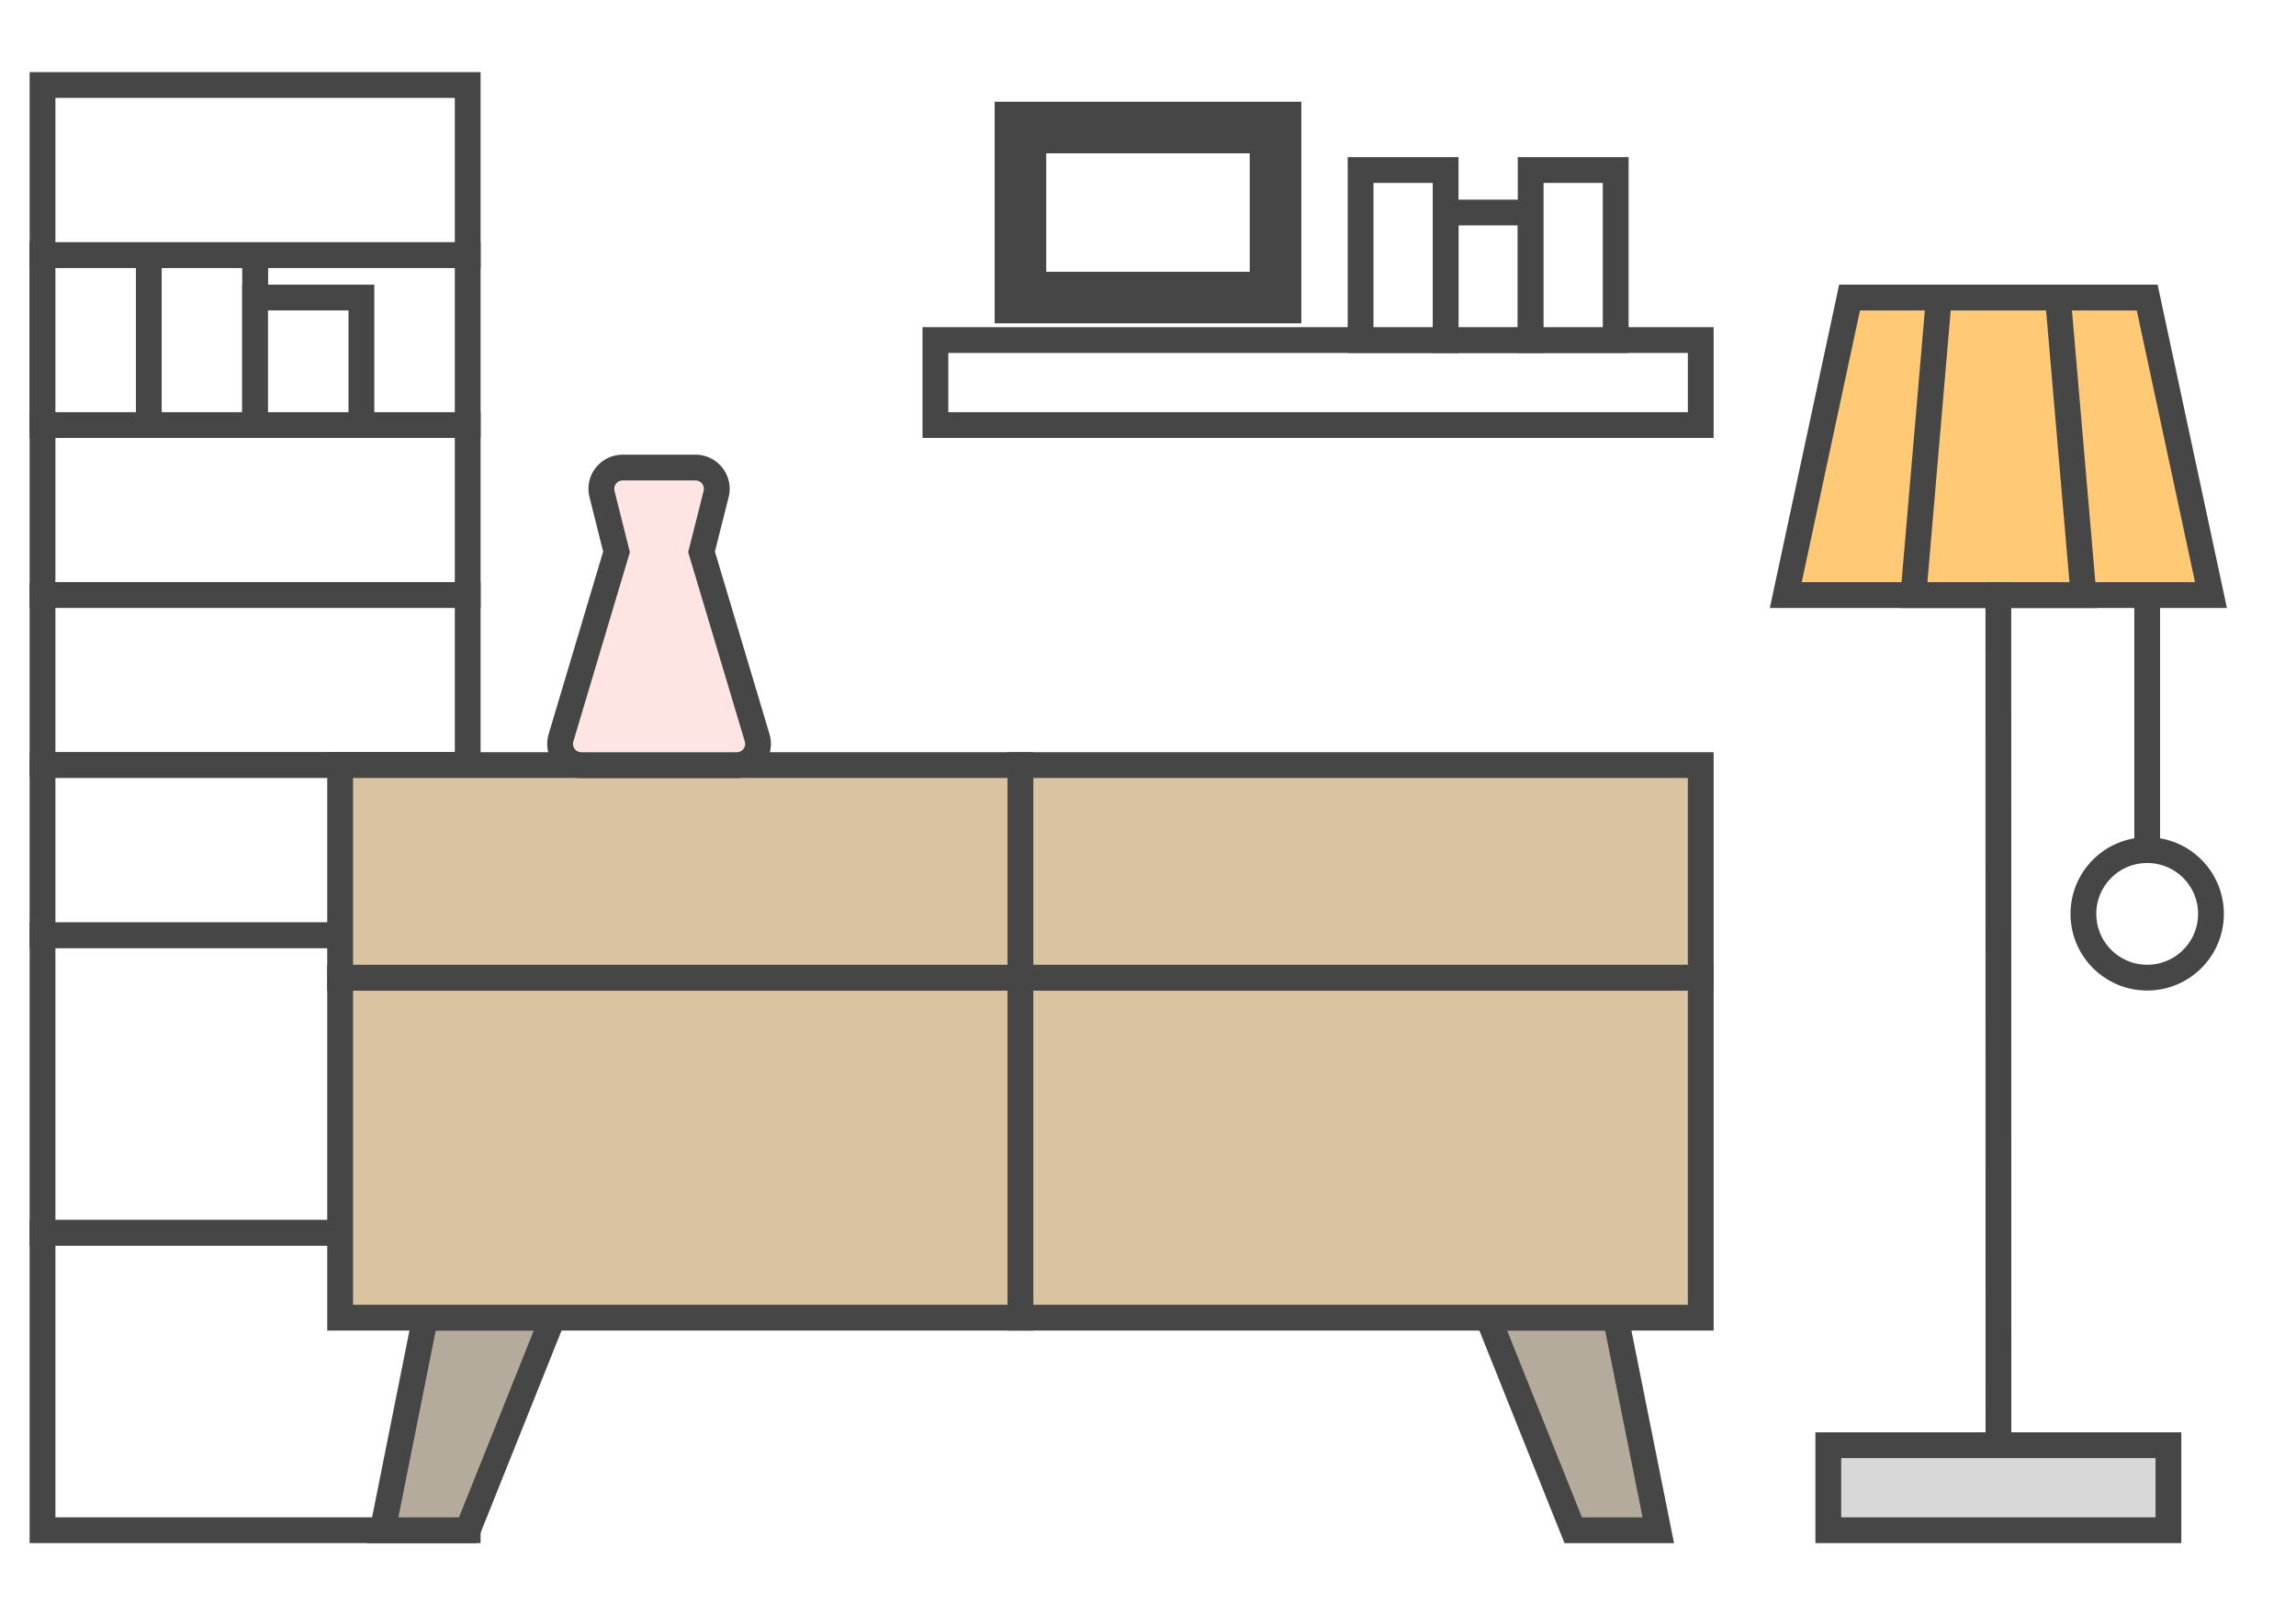 <svg id="icon_main_menu21" xmlns="http://www.w3.org/2000/svg" xmlns:xlink="http://www.w3.org/1999/xlink" width="89.056" height="62.669" viewBox="0 0 89.056 62.669">
  <defs>
    <clipPath id="clip-path">
      <rect id="Rectangle" width="89.056" height="62.669" fill="rgba(248,248,248,0.01)"/>
    </clipPath>
  </defs>
  <g id="icon_main_menu21-2" data-name="icon_main_menu21">
    <rect id="Rectangle-2" data-name="Rectangle" width="89.056" height="62.669" fill="rgba(248,248,248,0.01)"/>
    <g id="icon_main_menu21-3" data-name="icon_main_menu21" clip-path="url(#clip-path)">
      <g id="Group" transform="translate(69.266 11.544)">
        <path id="Path_9" data-name="Path 9" d="M2.474,0,0,11.544H16.492L14.018,0Z" transform="translate(0)" fill="#ffc976" stroke="#464646" stroke-miterlimit="10" stroke-width="1"/>
        <path id="Path_9-2" data-name="Path 9" d="M.99,0,0,11.544H6.6L5.607,0Z" transform="translate(4.948)" fill="#ffc976" stroke="#464646" stroke-miterlimit="10" stroke-width="1"/>
        <rect id="Rectangle-3" data-name="Rectangle" width="13.193" height="3.298" transform="translate(1.649 44.528)" fill="#d8d8d8" stroke="#464646" stroke-miterlimit="10" stroke-width="1"/>
        <path id="Line_3" data-name="Line 3" d="M1.151,0,0,32.964" transform="matrix(0.999, -0.035, 0.035, 0.999, 7.095, 11.584)" fill="none" stroke="#464646" stroke-linecap="square" stroke-miterlimit="10" stroke-width="1"/>
        <path id="Line_4" data-name="Line 4" d="M.5.5V8.746" transform="translate(13.518 11.869)" fill="none" stroke="#464646" stroke-linecap="square" stroke-miterlimit="10" stroke-width="1"/>
        <circle id="Oval" cx="2.474" cy="2.474" r="2.474" transform="translate(11.544 21.439)" fill="none" stroke="#464646" stroke-miterlimit="10" stroke-width="1"/>
      </g>
      <g id="Group_4" data-name="Group 4" transform="translate(1.649 3.298)">
        <rect id="Rectangle-4" data-name="Rectangle" width="16.492" height="11.544" transform="translate(0 44.528)" fill="#fff" stroke="#464646" stroke-miterlimit="10" stroke-width="1"/>
        <rect id="Rectangle-5" data-name="Rectangle" width="16.492" height="11.544" transform="translate(0 32.984)" fill="#fff" stroke="#464646" stroke-miterlimit="10" stroke-width="1"/>
        <rect id="Rectangle-6" data-name="Rectangle" width="16.492" height="6.597" transform="translate(0 13.193)" fill="#fff" stroke="#464646" stroke-miterlimit="10" stroke-width="1"/>
        <rect id="Rectangle-7" data-name="Rectangle" width="16.492" height="6.597" transform="translate(0 19.79)" fill="#fff" stroke="#464646" stroke-miterlimit="10" stroke-width="1"/>
        <rect id="Rectangle-8" data-name="Rectangle" width="16.492" height="6.597" transform="translate(0 26.387)" fill="#fff" stroke="#464646" stroke-miterlimit="10" stroke-width="1"/>
        <rect id="Rectangle-9" data-name="Rectangle" width="16.492" height="6.597" transform="translate(0 6.597)" fill="#fff" stroke="#464646" stroke-miterlimit="10" stroke-width="1"/>
        <rect id="Rectangle-10" data-name="Rectangle" width="4.123" height="6.597" transform="translate(0 6.597)" fill="#fff" stroke="#464646" stroke-miterlimit="10" stroke-width="1"/>
        <rect id="Rectangle-11" data-name="Rectangle" width="4.123" height="6.597" transform="translate(4.123 6.597)" fill="#fff" stroke="#464646" stroke-miterlimit="10" stroke-width="1"/>
        <rect id="Rectangle-12" data-name="Rectangle" width="4.123" height="6.597" transform="translate(4.123 6.597)" fill="#fff" stroke="#464646" stroke-miterlimit="10" stroke-width="1"/>
        <rect id="Rectangle-13" data-name="Rectangle" width="4.123" height="4.948" transform="translate(8.246 8.246)" fill="#fff" stroke="#464646" stroke-miterlimit="10" stroke-width="1"/>
        <rect id="Rectangle-14" data-name="Rectangle" width="16.492" height="6.597" fill="#fff" stroke="#464646" stroke-miterlimit="10" stroke-width="1"/>
      </g>
      <g id="Group_5" data-name="Group 5" transform="translate(13.193 18.141)">
        <path id="Rectangle-15" data-name="Rectangle" d="M1.649,0H6.6L3.3,8.246H0Z" transform="translate(1.649 32.984)" fill="#b4ab9d" stroke="#464646" stroke-miterlimit="10" stroke-width="1"/>
        <path id="Rectangle-16" data-name="Rectangle" d="M.948,0H-4L-.7,8.246H2.6Z" transform="translate(48.528 32.984)" fill="#b4ab9d" stroke="#464646" stroke-miterlimit="10" stroke-width="1"/>
        <rect id="Rectangle-17" data-name="Rectangle" width="26.387" height="13.193" transform="translate(0 19.79)" fill="#d9c3a1" stroke="#464646" stroke-miterlimit="10" stroke-width="1"/>
        <rect id="Rectangle-18" data-name="Rectangle" width="26.387" height="13.193" transform="translate(26.387 19.79)" fill="#d9c3a1" stroke="#464646" stroke-miterlimit="10" stroke-width="1"/>
        <rect id="Rectangle-19" data-name="Rectangle" width="26.387" height="8.246" transform="translate(0 11.544)" fill="#d9c3a1" stroke="#464646" stroke-miterlimit="10" stroke-width="1"/>
        <rect id="Rectangle-20" data-name="Rectangle" width="26.387" height="8.246" transform="translate(26.387 11.544)" fill="#d9c3a1" stroke="#464646" stroke-miterlimit="10" stroke-width="1"/>
        <path id="Rectangle-21" data-name="Rectangle" d="M1.8,1.026A.825.825,0,0,1,2.6,0H5.427a.825.825,0,0,1,.8,1.026L5.661,3.271l2.157,7.213a.825.825,0,0,1-.79,1.061H1a.825.825,0,0,1-.79-1.061L2.363,3.271Z" transform="translate(8.357)" fill="#ffe4e4" stroke="#464646" stroke-miterlimit="10" stroke-width="1"/>
      </g>
      <g id="Group_3" data-name="Group 3" transform="translate(36.282 4.948)">
        <rect id="Rectangle-22" data-name="Rectangle" width="29.685" height="3.298" transform="translate(0 8.246)" fill="#fff" stroke="#464646" stroke-miterlimit="10" stroke-width="1"/>
        <rect id="Rectangle-23" data-name="Rectangle" width="3.298" height="4.948" transform="translate(19.79 3.298)" fill="#fff" stroke="#464646" stroke-miterlimit="10" stroke-width="1"/>
        <rect id="Rectangle-24" data-name="Rectangle" width="3.298" height="6.597" transform="translate(16.492 1.649)" fill="#fff" stroke="#464646" stroke-miterlimit="10" stroke-width="1"/>
        <rect id="Rectangle-25" data-name="Rectangle" width="3.298" height="6.597" transform="translate(23.089 1.649)" fill="#fff" stroke="#464646" stroke-miterlimit="10" stroke-width="1"/>
        <rect id="Rectangle-26" data-name="Rectangle" width="9.895" height="6.597" transform="translate(3.298)" fill="#fff" stroke="#464646" stroke-miterlimit="10" stroke-width="2"/>
      </g>
    </g>
  </g>
</svg>
